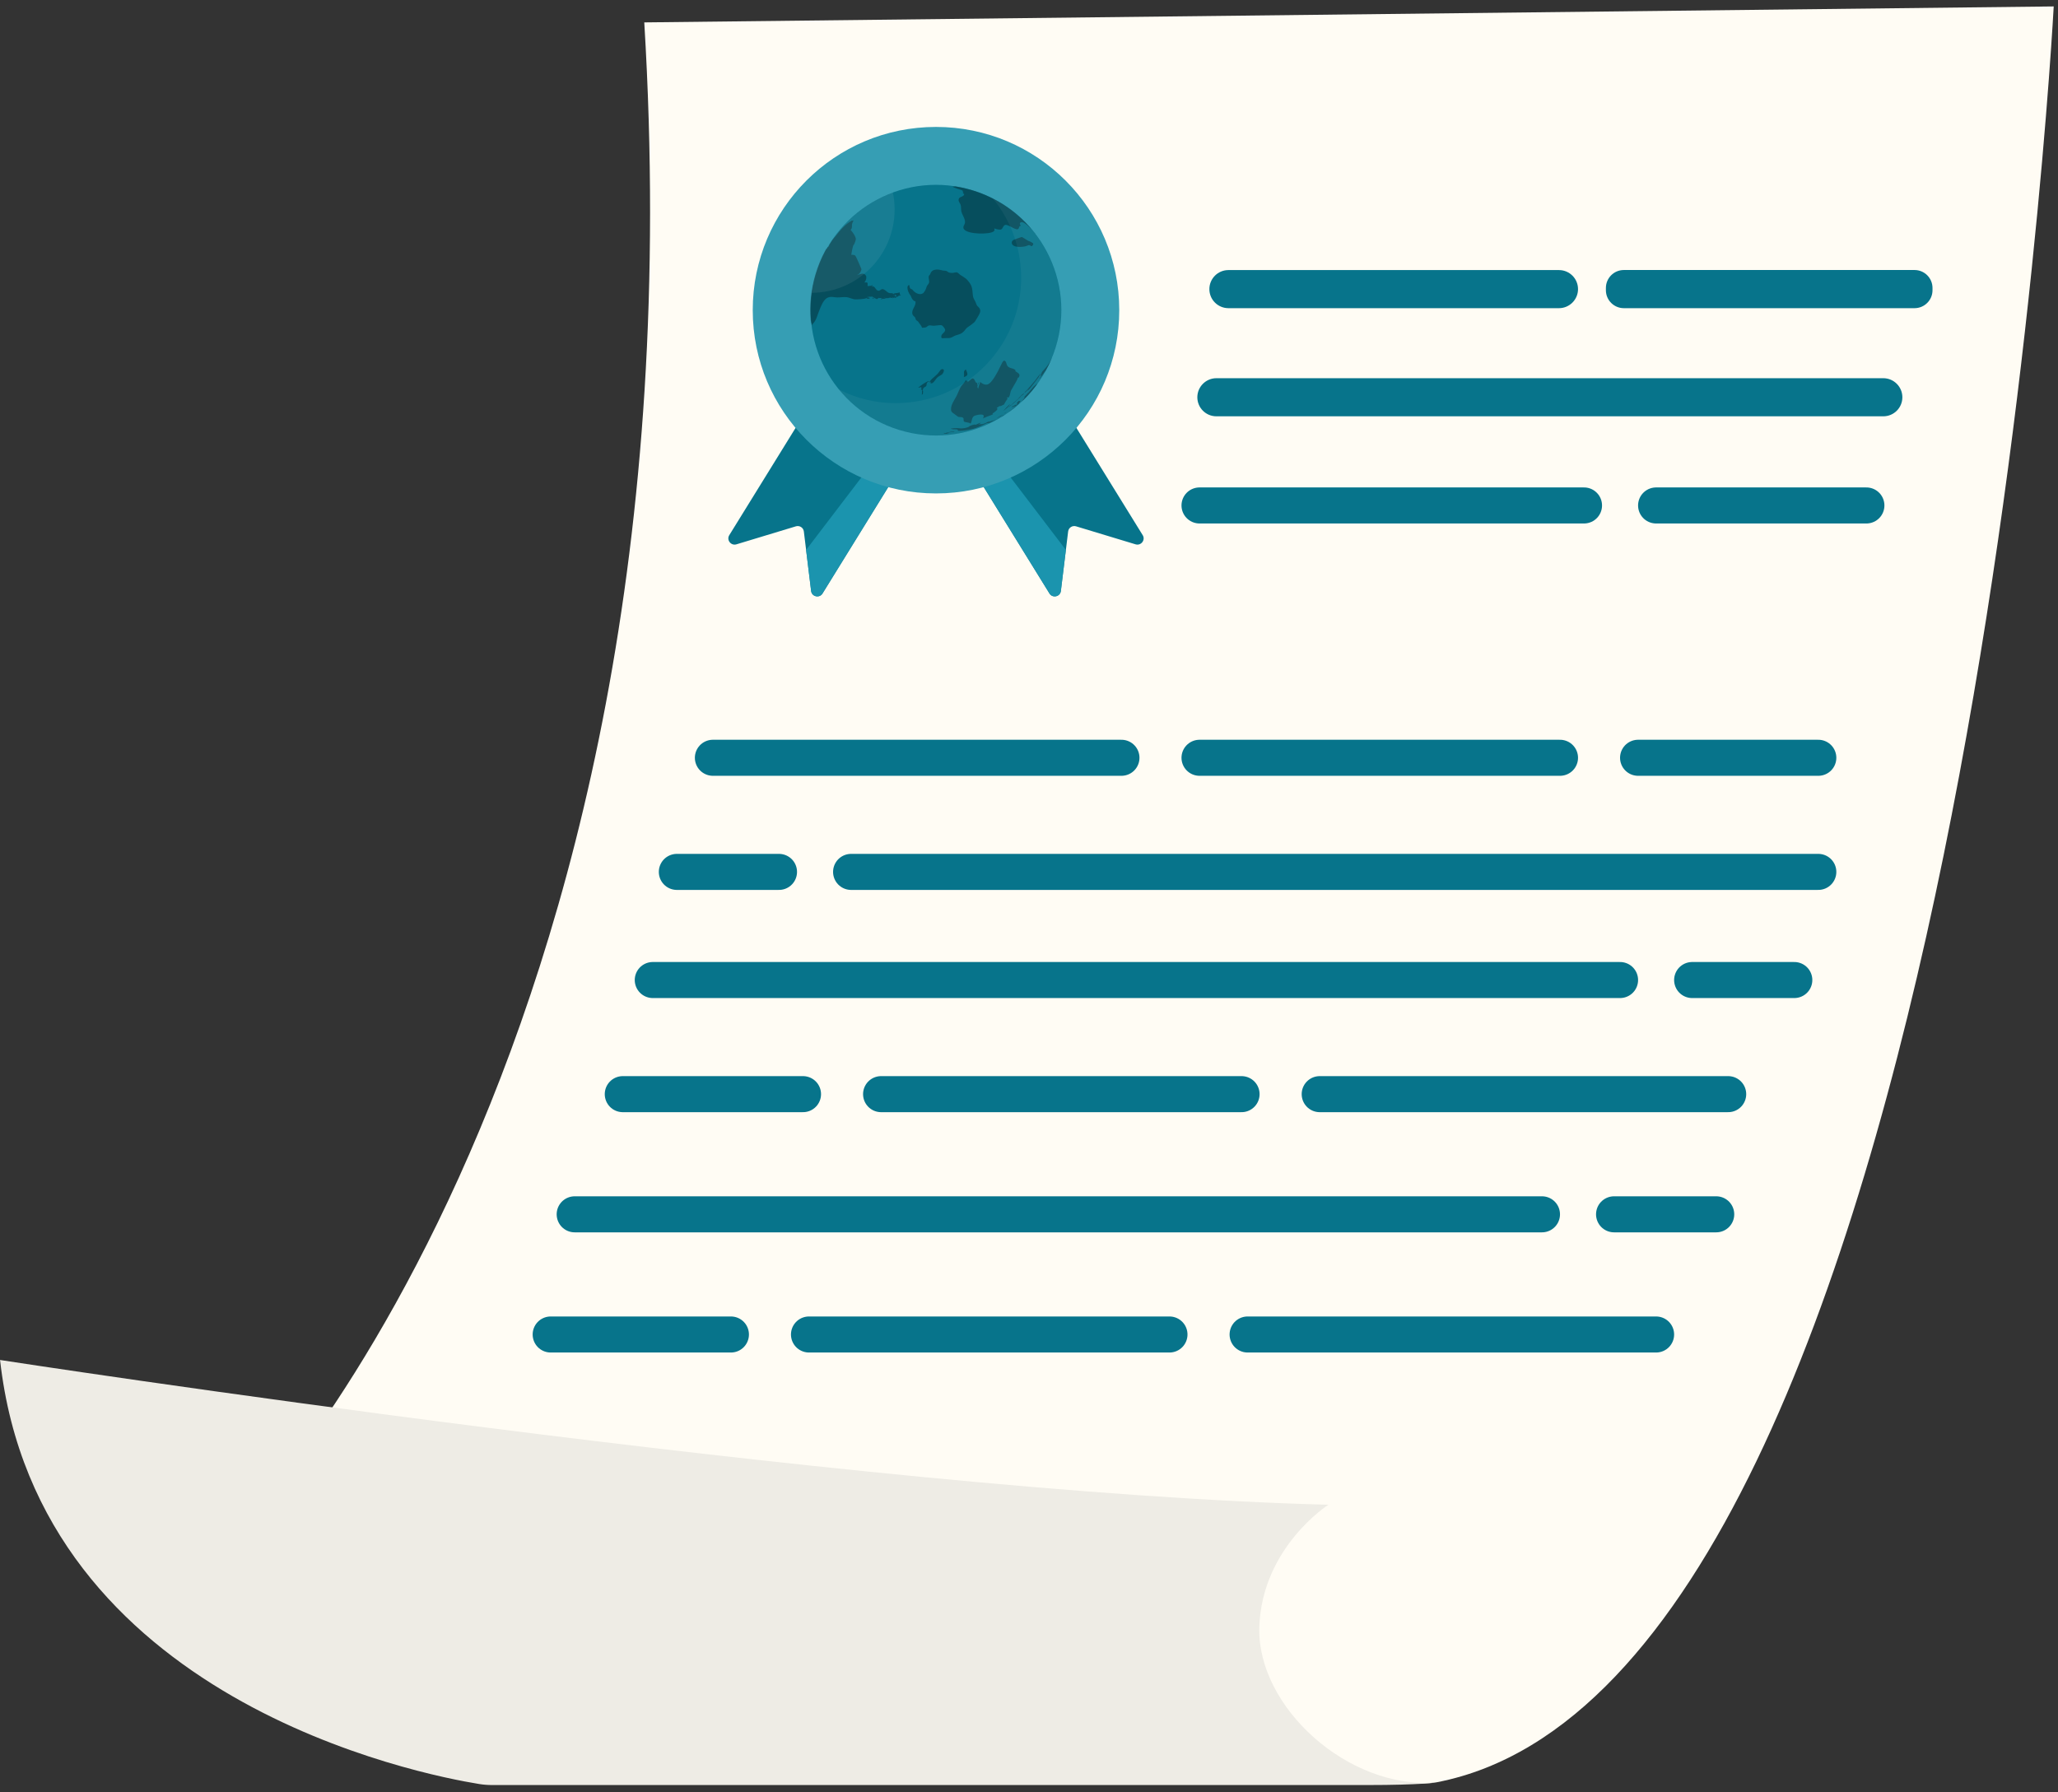 <?xml version="1.0" encoding="UTF-8"?>
<svg xmlns="http://www.w3.org/2000/svg" width="240" height="209" viewBox="0 0 240 209" fill="none">
  <rect x="0" y="0" width="240" height="209" fill="#333333" stroke="none"/>
  <g clip-path="url(#clip0_2551_18100)">
    <path d="M26.334 179.987C26.334 179.987 82.566 125.3 75.134 2.612L239.5 0.75C239.5 0.75 229.201 195.826 167.616 207.844C166.693 208.024 164.576 208.024 164.216 208.024L143.925 203.37L26.341 179.979L26.334 179.987Z" fill="#FFFCF4"></path>
    <path d="M0 158.607C0 158.607 100.387 174.101 154.915 175.49C154.915 175.49 147.168 180.444 146.86 189.745C146.553 199.038 157.242 208.797 167.616 207.874C167.616 207.874 165.755 208.181 159.404 208.181H57.433C56.916 208.181 56.39 208.144 55.88 208.061C49.221 206.988 4.451 198.318 0.008 158.615L0 158.607Z" fill="#EEECE5"></path>
    <path d="M143.257 35.941H181.804C183.027 35.941 184.026 34.943 184.026 33.719C184.026 32.488 183.027 31.497 181.804 31.497H143.257C142.026 31.497 141.035 32.496 141.035 33.719C141.035 34.95 142.033 35.941 143.257 35.941Z" fill="#07748B"></path>
    <path d="M97.646 42.029L85.05 62.41C84.697 62.973 85.238 63.671 85.876 63.484L92.819 61.382C93.247 61.254 93.69 61.539 93.743 61.982L94.591 68.926C94.674 69.602 95.567 69.797 95.92 69.219L108.786 48.395L97.646 42.029Z" fill="#07748B"></path>
    <path d="M94.005 64.144L94.591 68.918C94.673 69.594 95.567 69.789 95.919 69.211L108.786 48.388L106.857 47.284L94.005 64.137V64.144Z" fill="#1E99B3" fill-opacity="0.87"></path>
    <path d="M120.662 42.029L133.258 62.41C133.611 62.973 133.07 63.671 132.432 63.484L125.488 61.382C125.061 61.254 124.618 61.539 124.565 61.982L123.717 68.926C123.634 69.602 122.741 69.797 122.388 69.219L109.522 48.395L120.662 42.029Z" fill="#07748B"></path>
    <path d="M124.302 64.144L123.717 68.918C123.634 69.594 122.741 69.789 122.388 69.211L109.522 48.388L111.451 47.284L124.302 64.137V64.144Z" fill="#1E99B3" fill-opacity="0.87"></path>
    <path d="M109.154 57.546C120.957 57.546 130.526 47.977 130.526 36.174C130.526 24.371 120.957 14.803 109.154 14.803C97.351 14.803 87.783 24.371 87.783 36.174C87.783 47.977 97.351 57.546 109.154 57.546Z" fill="#369EB4"></path>
    <path d="M113.47 22.212C121.18 24.591 125.503 32.773 123.116 40.49C120.737 48.2 112.554 52.523 104.838 50.136C97.121 47.749 92.804 39.567 95.192 31.858C97.571 24.148 105.761 19.825 113.47 22.212Z" fill="#07748B"></path>
    <path opacity="0.5" d="M108.396 44.536C108.561 44.274 108.741 44.124 109.071 43.846C109.342 43.621 109.387 43.553 109.522 43.365C109.574 43.29 109.664 43.163 109.717 43.118C109.777 43.065 109.89 43.043 109.957 43.058C110.145 43.103 110.092 43.365 109.92 43.591C109.905 43.606 109.89 43.628 109.875 43.643C109.724 43.778 109.529 43.846 109.372 43.973C109.109 44.176 109.004 44.529 108.704 44.694C108.583 44.717 108.568 44.717 108.493 44.664C108.523 44.611 108.553 44.559 108.583 44.499C108.508 44.536 108.433 44.589 108.358 44.619C108.373 44.596 108.396 44.559 108.411 44.536H108.396ZM107.645 45.565C107.645 45.565 107.593 45.61 107.563 45.587C107.653 45.497 107.608 45.355 107.69 45.257C107.773 45.16 107.893 45.13 107.983 45.054C108.033 45.014 108.063 44.912 108.073 44.747C108.08 44.559 108.276 44.559 108.358 44.446C108.133 44.394 107.135 45.13 107.105 45.197C107.105 45.197 107.105 45.205 107.105 45.212C107.225 45.25 107.337 45.077 107.45 45.197C107.475 45.222 107.457 45.33 107.397 45.52C107.472 45.465 107.515 45.427 107.525 45.407C107.535 45.763 107.522 45.968 107.487 46.023C107.487 46.023 107.532 46.008 107.555 46.008C107.69 45.888 107.615 45.722 107.645 45.572V45.565ZM112.389 43.981L112.382 43.988C112.457 43.958 112.532 43.936 112.607 43.898C112.66 43.876 112.81 43.793 112.817 43.636C112.817 43.425 112.69 43.26 112.63 43.08C112.63 43.08 112.419 43.253 112.419 43.358C112.442 43.703 112.419 43.936 112.389 43.981ZM110.865 47.862C110.865 47.862 110.865 47.877 110.865 47.892C110.865 47.892 110.865 47.877 110.865 47.862ZM113.936 44.619V44.627C113.936 44.627 113.936 44.627 113.936 44.619ZM120.797 27.339C120.797 27.339 120.767 27.301 120.752 27.279C120.767 27.301 120.782 27.324 120.797 27.339ZM120.744 27.279C118.913 24.892 116.33 23.045 113.223 22.137C112.615 21.964 112.014 21.829 111.406 21.731C111.368 21.731 111.316 21.731 111.278 21.731C111.323 21.754 111.383 21.769 111.428 21.776C111.323 21.769 111.188 21.746 111.083 21.769C111.233 21.889 112.074 22.159 112.344 22.234C112.292 22.234 112.224 22.234 112.179 22.234C112.179 22.234 112.239 22.287 112.359 22.392C112.359 22.392 112.299 22.452 112.269 22.474C112.294 22.504 112.342 22.554 112.412 22.625C112.412 22.625 112.442 22.632 112.442 22.669C112.352 23.015 111.789 22.887 111.789 23.323C111.789 23.548 111.969 23.698 112.029 23.901C112.097 24.133 112.059 24.373 112.104 24.614C112.194 25.072 112.547 25.439 112.539 25.927C112.539 26.205 112.187 26.445 112.434 26.753C112.907 27.346 115.392 27.354 115.872 26.993C115.917 26.963 115.955 26.896 115.985 26.851C115.977 26.791 115.962 26.708 115.955 26.641C116.18 26.716 116.36 26.776 116.616 26.783C117.006 26.798 116.923 26.183 117.344 26.228C117.509 26.25 117.817 26.408 117.929 26.468C118.222 26.625 118.522 26.783 118.687 26.731C118.875 26.671 118.8 26.4 118.988 26.34C119.003 26.34 119.025 26.34 119.048 26.34C118.717 25.882 119.22 25.905 119.22 25.912C119.521 25.965 120.144 26.513 120.707 27.211C120.722 27.226 120.737 27.249 120.752 27.264L120.744 27.279ZM121.367 43.523C121.367 43.523 121.352 43.538 121.345 43.553C121.36 43.538 121.367 43.531 121.367 43.523ZM119.408 45.888C119.408 45.888 119.386 45.888 119.228 45.993C119.07 46.135 118.935 46.293 118.785 46.436C118.785 46.436 118.792 46.436 118.8 46.436C118.785 46.481 118.267 46.923 118.229 46.946C118.229 46.946 118.237 46.939 118.245 46.931C118.049 47.126 117.914 47.251 117.839 47.306C117.839 47.306 117.907 47.239 117.937 47.216C117.937 47.216 117.899 47.239 117.824 47.284C117.764 47.344 117.712 47.397 117.659 47.441C117.614 47.477 117.581 47.512 117.561 47.547C117.561 47.547 117.554 47.554 117.546 47.562C117.546 47.562 117.561 47.554 117.561 47.547C117.591 47.524 117.621 47.494 117.651 47.479C117.862 47.314 117.969 47.229 117.974 47.224C118.074 47.154 118.427 46.836 119.033 46.27C119.033 46.27 118.988 46.3 118.958 46.323C119.078 46.158 119.273 46.075 119.408 45.925C119.408 45.925 119.413 45.913 119.423 45.888H119.408ZM118.027 47.704C118.027 47.704 118.034 47.704 118.042 47.697C118.042 47.697 118.034 47.704 118.027 47.712V47.704ZM121.36 43.508C121.285 43.658 121.225 43.816 121.142 43.966C121.075 44.078 120.136 45.272 120.129 45.287C120.001 45.445 119.896 45.542 119.821 45.58C119.881 45.49 119.941 45.4 120.061 45.28C119.851 45.437 119.708 45.677 119.476 45.813C119.476 45.813 119.468 45.813 119.461 45.813C119.461 45.782 119.618 45.595 119.678 45.572C119.716 45.557 120.602 44.506 120.692 44.401C120.969 44.041 121.127 43.831 121.367 43.501L121.36 43.508ZM120.684 44.409C120.684 44.409 120.677 44.424 120.669 44.424C120.662 44.439 120.647 44.446 120.639 44.461C120.639 44.461 120.684 44.409 120.684 44.401V44.409ZM121.472 43.448C121.472 43.448 121.495 43.433 121.502 43.425C121.382 43.691 121.327 43.833 121.337 43.853C121.382 43.853 121.405 43.853 121.525 43.733C121.355 43.933 121.242 44.084 121.187 44.184C121.187 44.184 121.21 44.161 121.217 44.154C121.217 44.154 121.217 44.161 121.225 44.161C121.21 44.184 121.195 44.199 121.187 44.221L121.217 44.184C121.217 44.184 121.217 44.184 121.225 44.184C121.51 43.831 121.908 43.298 122.185 42.78C122.17 42.802 122.163 42.825 122.148 42.847C122.193 42.78 122.351 42.472 122.486 42.172C122.553 42.029 122.613 41.879 122.673 41.729C122.396 42.367 122.11 42.712 121.735 43.125C121.577 43.298 121.51 43.373 121.472 43.456V43.448ZM113.087 49.506C113.41 49.251 113.238 48.725 113.62 48.5C113.718 48.44 114.784 48.155 114.716 48.553C114.701 48.643 114.664 48.733 114.641 48.823C114.686 48.785 114.731 48.748 114.776 48.703C114.784 48.71 114.799 48.725 114.814 48.733C114.957 48.65 114.979 48.635 115.377 48.492C115.647 48.397 115.792 48.332 115.812 48.297C115.812 48.297 115.775 48.282 115.76 48.275C115.76 48.26 115.752 48.245 115.745 48.23C116.15 47.944 116.473 47.719 116.225 47.562C116.383 47.486 116.413 47.471 116.548 47.359C116.758 47.404 116.893 47.224 117.073 47.186C117.073 47.186 117.351 46.668 117.516 46.488C117.516 46.488 117.449 46.466 117.426 46.443C117.441 46.421 117.456 46.391 117.464 46.368C117.464 46.353 117.449 46.338 117.441 46.331C117.494 46.331 117.524 46.331 117.614 46.376C117.644 46.331 117.689 46.27 117.712 46.218C117.824 45.985 117.802 45.722 117.929 45.497C118.38 44.727 118.61 44.321 118.62 44.281C118.695 44.026 118.747 44.011 118.785 44.004C118.792 44.011 118.807 44.026 118.815 44.041C118.973 43.643 118.913 43.606 118.372 43.268C118.395 43.253 118.432 43.23 118.462 43.223C118.222 42.892 117.742 43.013 117.494 42.69C117.359 42.517 117.389 42.262 117.216 42.104C117.201 42.097 117.194 42.082 117.179 42.074C117.134 42.052 117.006 41.992 116.803 42.435C116.248 43.626 115.78 44.381 115.399 44.702C115.099 44.957 114.736 44.904 114.311 44.544C114.258 44.807 114.108 45.039 114.086 45.31C113.808 45.092 114.168 44.814 114.168 44.566C114.098 44.617 114.041 44.749 113.996 44.964C113.928 44.859 113.981 44.739 113.966 44.634C113.951 44.642 113.936 44.657 113.921 44.664C113.65 44.589 113.733 44.169 113.418 44.131C113.368 44.131 113.18 44.274 112.855 44.559C112.825 44.476 112.84 44.469 112.892 44.424C112.877 44.424 112.862 44.409 112.855 44.401C112.832 44.416 112.81 44.446 112.795 44.476C112.755 44.456 112.702 44.401 112.637 44.311C112.487 44.672 112.149 44.897 111.976 45.242C111.789 45.61 111.661 46.008 111.451 46.361C111.428 46.391 111.406 46.436 111.383 46.473C110.941 47.231 110.918 47.389 110.903 47.779C110.903 47.764 110.903 47.749 110.91 47.734C110.91 47.749 110.903 47.779 110.91 47.794V47.809V47.817C110.91 47.824 110.91 47.839 110.91 47.854C110.91 47.884 110.948 48.027 111.091 48.132L111.691 48.575C111.879 48.703 112.142 48.56 112.322 48.74C112.374 48.793 112.382 48.86 112.374 48.965C112.374 49.191 112.412 49.198 112.765 49.258C113.065 49.311 113.087 49.326 113.162 49.378C113.162 49.393 113.162 49.416 113.162 49.431C113.14 49.453 113.117 49.483 113.102 49.506H113.11C113.11 49.506 113.117 49.506 113.125 49.506H113.087ZM119.123 27.646C119.175 27.646 119.235 27.669 119.28 27.699C119.483 27.804 119.663 27.947 119.858 28.059C119.949 28.112 120.054 28.134 120.151 28.179C120.316 28.265 120.416 28.322 120.451 28.352C120.451 28.352 120.519 28.435 120.489 28.517C120.459 28.607 120.361 28.645 120.331 28.735V28.72C120.321 28.685 120.261 28.675 120.151 28.69C120.151 28.69 120.159 28.645 120.181 28.63C120.024 28.57 119.979 28.57 119.723 28.682C119.483 28.788 118.087 28.983 117.989 28.352C117.959 28.164 118.094 28.044 118.177 27.992C118.282 27.932 119.1 27.646 119.123 27.646ZM120.354 28.682C120.354 28.682 120.354 28.682 120.354 28.69C120.354 28.69 120.354 28.682 120.354 28.675V28.682ZM99.395 25.74L99.538 25.71C99.538 25.71 99.538 25.71 99.538 25.732C99.538 25.747 99.313 26.047 99.358 26.355C99.335 26.633 99.335 26.641 99.178 26.836H99.223C99.223 26.836 99.801 27.496 99.808 27.894C99.808 27.894 99.695 28.465 99.508 28.615C99.508 28.615 99.388 28.953 99.275 29.711C99.598 29.711 99.68 29.771 99.733 29.808C99.838 29.891 100.461 31.377 100.461 31.392C100.461 31.467 100.341 31.955 99.928 32.083C100.108 32.053 100.274 31.97 100.446 31.933C100.927 31.828 101.279 32.278 100.814 32.946C101.204 32.901 101.204 32.946 101.174 33.367C101.174 33.367 101.314 33.354 101.595 33.329C101.685 33.246 101.722 33.261 101.775 33.284C101.695 33.364 101.652 33.407 101.647 33.412C101.647 33.412 101.67 33.442 101.685 33.457C101.715 33.434 101.737 33.397 101.752 33.367C101.79 33.389 101.842 33.412 101.88 33.427C102.098 33.532 102.143 33.824 102.39 33.9C102.586 33.959 102.683 33.772 102.833 33.727C102.878 33.712 102.946 33.719 102.991 33.727C103.021 33.734 103.051 33.749 103.081 33.764C103.291 33.855 103.426 34.065 103.644 34.155C103.809 34.222 103.997 34.155 104.155 34.237C104.155 34.252 104.155 34.282 104.155 34.297C104.372 34.117 104.68 34.237 104.905 34.087C104.935 34.177 104.935 34.275 104.95 34.365C104.988 34.365 105.048 34.365 105.085 34.365C105.055 34.38 105.01 34.402 104.98 34.417C104.98 34.432 104.98 34.455 104.98 34.477C104.935 34.477 104.875 34.47 104.823 34.477C104.8 34.508 104.763 34.545 104.725 34.553C104.725 34.568 104.718 34.598 104.71 34.613C104.695 34.613 104.665 34.613 104.65 34.613C104.65 34.598 104.635 34.568 104.627 34.553C104.597 34.628 104.507 34.658 104.47 34.725C104.425 34.725 104.372 34.725 104.327 34.725C104.32 34.71 104.305 34.695 104.29 34.68C104.215 34.718 104.147 34.785 104.064 34.8C104.102 34.748 104.17 34.703 104.147 34.71C104.124 34.71 104.094 34.695 104.064 34.688C104.064 34.703 104.049 34.725 104.042 34.74C103.892 34.75 103.814 34.755 103.809 34.755C103.809 34.755 103.899 34.703 103.937 34.673C103.762 34.723 103.654 34.75 103.614 34.755C103.614 34.755 103.614 34.763 103.614 34.77C103.419 34.793 103.239 34.733 103.044 34.725C103.059 34.733 103.081 34.74 103.096 34.748C103.254 34.8 103.314 34.808 103.389 34.808C103.299 34.838 103.284 34.838 103.051 34.853L102.983 34.838C102.983 34.838 102.916 34.86 102.886 34.868C102.856 34.868 102.798 34.878 102.713 34.898C102.751 34.8 102.773 34.793 102.923 34.763C102.796 34.77 102.668 34.733 102.541 34.763C102.526 34.755 102.503 34.74 102.488 34.733C102.428 34.793 102.338 34.815 102.278 34.883C102.163 34.863 102.085 34.843 102.045 34.823C102.045 34.823 102.083 34.808 102.105 34.8C102.09 34.785 102.075 34.77 102.06 34.755C101.92 34.765 101.83 34.793 101.79 34.838C101.79 34.838 101.775 34.8 101.775 34.785C101.737 34.77 101.685 34.755 101.647 34.755C101.752 34.718 101.872 34.755 101.97 34.673C101.97 34.673 101.898 34.663 101.752 34.643C101.752 34.643 101.782 34.613 101.79 34.598C101.662 34.598 101.332 34.598 101.077 34.658C101.182 34.673 101.279 34.71 101.385 34.71C101.407 34.74 101.422 34.785 101.43 34.823C101.137 34.868 101.099 34.823 101.039 34.755C100.874 34.905 99.786 34.92 99.778 34.913C99.41 34.913 99.088 34.695 98.72 34.658C98.352 34.62 97.992 34.695 97.624 34.688C97.519 34.688 97.383 34.673 97.286 34.658C96.205 34.47 95.92 35.123 95.237 37.045C95.126 37.34 94.964 37.595 94.749 37.81C94.756 37.855 94.764 37.916 94.756 37.961C94.621 37.765 94.584 37.57 94.538 37.322V37.24C94.403 35.551 94.576 33.809 95.071 32.083C95.364 31.084 95.747 30.139 96.22 29.26C96.333 29.058 96.355 29.02 96.415 28.953C96.408 28.975 96.393 28.998 96.385 29.02C96.393 29.005 96.408 28.983 96.423 28.96C96.408 28.998 96.385 29.05 96.37 29.088C96.505 28.832 96.513 28.825 96.603 28.75C96.603 28.78 96.603 28.817 96.603 28.848C96.76 28.33 97.293 27.714 97.301 27.706C97.471 27.516 97.599 27.361 97.684 27.241C97.819 27.068 98.517 26.16 99.358 25.717L99.395 25.74ZM104.372 34.485C104.372 34.485 104.402 34.508 104.395 34.628C104.455 34.545 104.522 34.515 104.627 34.53C104.59 34.508 104.56 34.5 104.492 34.508C104.477 34.477 104.485 34.462 104.515 34.447C104.515 34.447 104.477 34.42 104.402 34.365C104.387 34.365 104.38 34.38 104.372 34.41C104.342 34.492 104.245 34.447 104.192 34.41C104.2 34.432 104.207 34.447 104.207 34.462C104.245 34.462 104.327 34.455 104.372 34.492V34.485ZM116.826 48.53C116.871 48.508 116.893 48.5 116.908 48.5C116.893 48.523 116.781 48.597 116.736 48.62C116.788 48.597 116.796 48.59 116.811 48.59C116.811 48.59 116.811 48.597 116.781 48.62C116.841 48.583 116.908 48.538 116.923 48.523C116.938 48.515 116.953 48.5 116.968 48.492C116.983 48.492 116.998 48.492 117.006 48.485C117.006 48.485 116.983 48.5 116.976 48.508C116.976 48.508 116.991 48.5 116.998 48.492C117.081 48.44 117.126 48.402 117.111 48.402C117.111 48.402 117.126 48.402 117.126 48.395C117.126 48.395 116.961 48.447 116.841 48.523L116.826 48.53ZM119.003 46.751C118.935 46.743 118.875 46.781 118.808 46.751C118.732 46.834 118.665 46.894 118.575 46.961C118.687 47.059 118.582 47.201 118.485 47.216C118.455 47.216 118.417 47.201 118.387 47.216C118.29 47.269 118.169 47.374 118.169 47.374C118.184 47.321 118.124 47.344 118.124 47.344C118.117 47.344 118.102 47.359 118.094 47.366C117.989 47.464 118.012 47.517 118.019 47.524C118.034 47.524 118.049 47.524 118.124 47.434C118.147 47.449 118.184 47.449 118.41 47.336C118.425 47.336 118.447 47.321 118.462 47.314C118.305 47.426 118.184 47.584 118.034 47.704C118.305 47.502 118.53 47.254 118.815 47.066C118.785 47.111 118.612 47.276 118.44 47.419C118.214 47.607 117.982 47.772 117.757 47.952C117.764 47.952 117.779 47.937 117.787 47.929C117.727 47.974 117.666 48.02 117.614 48.072C117.659 48.05 117.712 48.012 117.749 47.982C118.44 47.471 118.74 47.179 118.74 47.179C118.777 47.141 118.792 47.126 118.792 47.119L119.003 46.773C119.003 46.773 119.003 46.766 118.995 46.758L119.003 46.751ZM122.688 41.691V41.676C122.688 41.676 122.681 41.714 122.673 41.729C122.673 41.714 122.681 41.706 122.688 41.691ZM120.534 45.084C120.609 45.009 121.007 44.702 121.007 44.702C121.007 44.702 120.819 45.002 120.384 45.535L120.316 45.617C120.031 45.955 119.738 46.27 119.423 46.578C119.401 46.601 119.378 46.616 119.363 46.638C119.386 46.616 119.408 46.601 119.423 46.578C119.175 46.811 119.108 46.864 119.078 46.879C119.078 46.879 119.1 46.849 119.258 46.713C119.25 46.713 119.235 46.713 119.228 46.713C119.303 46.593 119.416 46.511 119.476 46.383C119.483 46.361 119.491 46.353 119.476 46.323C119.453 46.293 119.476 46.255 119.536 46.173C119.528 46.188 119.521 46.203 119.521 46.218C119.536 46.203 119.566 46.18 119.603 46.135C119.881 45.805 119.903 45.805 119.926 45.805C119.971 45.737 120.534 45.084 120.542 45.077L120.534 45.084ZM120.827 44.852C120.827 44.852 120.827 44.852 120.827 44.844V44.852ZM122.246 42.667C122.246 42.667 122.208 42.727 122.193 42.765C122.208 42.735 122.223 42.705 122.246 42.667ZM110.317 50.519C110.227 50.504 110.182 50.504 110.137 50.504C110.062 50.519 110.055 50.519 110.047 50.527H110.04V50.534H110.055C110.062 50.587 110.355 50.609 110.603 50.579C110.655 50.579 110.685 50.572 110.723 50.557C110.7 50.557 110.685 50.557 110.648 50.557C110.693 50.557 110.708 50.557 110.715 50.549C110.715 50.549 110.693 50.552 110.648 50.557C110.648 50.557 110.438 50.534 110.363 50.519C110.52 50.489 110.67 50.422 110.835 50.414C111.001 50.399 111.016 50.399 111.136 50.377C111.151 50.377 111.173 50.377 111.188 50.369C111.316 50.347 111.316 50.339 111.323 50.332C111.256 50.309 111.218 50.294 110.715 50.384C110.393 50.444 110.332 50.482 110.31 50.512L110.317 50.519ZM117.764 47.126C117.764 47.126 117.734 47.156 117.494 47.397C117.494 47.397 117.028 47.877 117.021 47.907C117.036 47.907 117.051 47.892 117.103 47.854C117.636 47.456 117.764 47.186 117.764 47.126ZM115.88 48.995C115.745 49.063 115.587 49.055 115.475 49.168C115.219 49.123 115.039 49.318 114.821 49.386C114.544 49.483 114.476 49.483 114.071 49.483C114.258 49.446 114.349 49.356 114.394 49.288C114.281 49.318 113.958 49.453 113.778 49.536C113.665 49.446 113.125 49.641 112.967 49.754C112.99 49.754 113.02 49.754 113.042 49.754C112.897 49.809 112.817 49.839 112.802 49.844C112.802 49.844 112.817 49.844 112.825 49.844H112.795C112.652 49.926 112.089 49.979 111.969 49.956C111.481 49.866 110.895 49.986 110.888 49.986C110.888 49.994 110.888 50.001 110.888 50.009C111.158 50.106 111.451 50.031 111.729 50.114C111.729 50.114 111.704 50.144 111.654 50.204C111.841 50.332 113.035 50.129 113.508 50.009C113.848 49.919 114.344 49.714 114.994 49.393C115.129 49.326 115.294 49.348 115.437 49.296C115.557 49.251 115.685 49.183 115.767 49.145C115.94 49.055 116.308 48.845 116.308 48.845C116.218 48.883 115.767 49.078 115.43 49.251C115.572 49.153 115.737 49.086 115.88 48.995ZM115.887 48.988C115.887 48.988 115.887 48.988 115.88 48.988C115.88 48.988 115.88 48.988 115.887 48.988ZM116.736 48.492C116.841 48.425 116.923 48.372 116.931 48.357C116.916 48.357 116.908 48.357 116.766 48.44C116.766 48.44 116.766 48.44 116.773 48.44C116.773 48.44 116.248 48.733 116.203 48.778C116.218 48.778 116.285 48.748 116.293 48.748C116.27 48.755 116.24 48.77 116.225 48.778C116.368 48.718 116.563 48.612 116.751 48.5L116.736 48.492ZM117.066 48.252C117.103 48.245 117.224 48.17 117.314 48.11C117.359 48.08 117.366 48.065 117.374 48.057C117.321 48.057 117.058 48.245 117.058 48.26L117.066 48.252ZM121.765 43.523C121.825 43.418 121.9 43.313 121.96 43.208C122.043 43.065 122.118 42.915 122.193 42.765C122.14 42.862 122.065 42.99 121.773 43.508C121.773 43.508 121.773 43.523 121.765 43.523ZM106.009 33.231C105.633 33.382 105.926 34.057 106.054 34.282C106.091 34.35 106.159 34.402 106.196 34.477C106.249 34.583 106.286 34.718 106.354 34.823C106.429 34.943 106.602 35.168 106.752 35.131C106.849 35.551 106.504 35.889 106.406 36.272C106.354 36.497 106.376 36.692 106.542 36.857C106.602 36.917 106.669 36.94 106.714 37.015C106.774 37.105 106.759 37.233 106.834 37.322C106.909 37.42 107.037 37.428 107.112 37.563C107.225 37.758 107.472 37.991 107.525 38.223C107.66 38.223 107.81 38.208 107.938 38.186C108.103 38.156 108.148 38.013 108.298 37.968C108.471 37.908 108.734 38.006 108.921 37.991C109.139 37.976 109.364 37.946 109.582 37.923C109.837 37.893 109.89 37.961 110.047 38.148C110.272 38.411 110.28 38.569 110.047 38.801C109.92 38.937 109.777 39.026 109.769 39.237C109.754 39.477 109.897 39.462 110.085 39.439C110.28 39.417 110.475 39.439 110.64 39.432C110.82 39.432 111.046 39.334 111.196 39.237C111.511 39.042 111.879 39.049 112.194 38.824C112.389 38.681 112.502 38.539 112.652 38.343C112.81 38.148 113.042 38.051 113.238 37.893C113.395 37.758 113.605 37.638 113.718 37.465C113.853 37.248 114.003 37.015 114.131 36.782C114.251 36.549 114.364 36.369 114.296 36.106C114.236 35.896 114.116 35.836 113.981 35.686C113.861 35.551 113.831 35.341 113.748 35.183C113.613 34.935 113.485 34.748 113.455 34.47C113.41 34.117 113.418 33.742 113.298 33.404C113.2 33.119 112.99 32.864 112.795 32.638C112.682 32.511 112.615 32.473 112.472 32.376C112.307 32.263 112.172 32.166 111.999 32.068C111.871 31.993 111.751 31.805 111.601 31.768C111.436 31.73 111.211 31.835 111.038 31.828C110.873 31.828 110.738 31.82 110.588 31.745C110.52 31.715 110.475 31.64 110.393 31.61C110.257 31.557 110.107 31.58 109.957 31.55C109.732 31.505 109.552 31.437 109.327 31.437C108.981 31.437 108.719 31.497 108.546 31.805C108.508 31.865 108.508 31.933 108.471 31.993C108.426 32.068 108.336 32.12 108.313 32.211C108.253 32.436 108.403 32.743 108.343 32.969C108.306 33.111 108.133 33.261 108.08 33.389C108.02 33.524 107.998 33.689 107.915 33.824C107.855 33.929 107.75 34.117 107.66 34.185C107.315 34.447 106.827 34.215 106.564 33.967C106.504 33.907 106.444 33.809 106.376 33.757C106.316 33.712 106.234 33.712 106.189 33.674C106.054 33.562 106.091 33.382 106.031 33.246L106.009 33.231Z" fill="#062831"></path>
    <path opacity="0.05" d="M115.797 23.157C117.531 25.282 118.695 27.917 119.002 30.852C119.858 38.876 114.04 46.083 106.016 46.931C103.081 47.246 100.266 46.668 97.819 45.415C100.836 49.108 105.596 51.255 110.693 50.707C118.717 49.851 124.535 42.652 123.679 34.628C123.139 29.531 120.038 25.327 115.79 23.157H115.797Z" fill="white"></path>
    <path opacity="0.07" d="M94.674 34.147C94.996 34.147 95.311 34.125 95.642 34.095C100.979 33.524 104.845 28.742 104.274 23.398C104.237 23.075 104.192 22.752 104.124 22.444C99.065 24.291 95.417 28.817 94.674 34.147Z" fill="#FFFCF4"></path>
    <path d="M141.853 48.552H219.629C220.861 48.552 221.851 47.554 221.851 46.33C221.851 45.107 220.853 44.108 219.629 44.108H141.853C140.629 44.108 139.631 45.107 139.631 46.33C139.631 47.562 140.629 48.552 141.853 48.552Z" fill="#07748B"></path>
    <path d="M223.27 35.941L189.37 35.941C188.214 35.941 187.276 35.003 187.276 33.847V33.584C187.276 32.428 188.214 31.49 189.37 31.49L223.27 31.49C224.426 31.49 225.365 32.428 225.365 33.584V33.847C225.365 35.003 224.426 35.941 223.27 35.941Z" fill="#07748B"></path>
    <path d="M139.886 58.949H184.724" stroke="#07748B" stroke-width="4.204" stroke-miterlimit="10" stroke-linecap="round"></path>
    <path d="M193.131 58.949H217.655" stroke="#07748B" stroke-width="4.204" stroke-miterlimit="10" stroke-linecap="round"></path>
    <path d="M83.136 88.376H130.781" stroke="#07748B" stroke-width="4.204" stroke-miterlimit="10" stroke-linecap="round"></path>
    <path d="M139.886 88.376H181.924" stroke="#07748B" stroke-width="4.204" stroke-miterlimit="10" stroke-linecap="round"></path>
    <path d="M191.029 88.376H212.048" stroke="#07748B" stroke-width="4.204" stroke-miterlimit="10" stroke-linecap="round"></path>
    <path d="M99.253 101.685H212.048" stroke="#07748B" stroke-width="4.204" stroke-miterlimit="10" stroke-linecap="round"></path>
    <path d="M78.932 101.685H90.845" stroke="#07748B" stroke-width="4.204" stroke-miterlimit="10" stroke-linecap="round"></path>
    <path d="M188.928 114.296H76.125" stroke="#07748B" stroke-width="4.204" stroke-miterlimit="10" stroke-linecap="round"></path>
    <path d="M209.248 114.296H197.335" stroke="#07748B" stroke-width="4.204" stroke-miterlimit="10" stroke-linecap="round"></path>
    <path d="M201.538 127.605H153.901" stroke="#07748B" stroke-width="4.204" stroke-miterlimit="10" stroke-linecap="round"></path>
    <path d="M144.788 127.605H102.751" stroke="#07748B" stroke-width="4.204" stroke-miterlimit="10" stroke-linecap="round"></path>
    <path d="M93.645 127.605H72.627" stroke="#07748B" stroke-width="4.204" stroke-miterlimit="10" stroke-linecap="round"></path>
    <path d="M179.822 141.62H67.019" stroke="#07748B" stroke-width="4.204" stroke-miterlimit="10" stroke-linecap="round"></path>
    <path d="M200.142 141.62H188.229" stroke="#07748B" stroke-width="4.204" stroke-miterlimit="10" stroke-linecap="round"></path>
    <path d="M193.131 155.635H145.494" stroke="#07748B" stroke-width="4.204" stroke-miterlimit="10" stroke-linecap="round"></path>
    <path d="M136.381 155.635H94.343" stroke="#07748B" stroke-width="4.204" stroke-miterlimit="10" stroke-linecap="round"></path>
    <path d="M85.238 155.635H64.219" stroke="#07748B" stroke-width="4.204" stroke-miterlimit="10" stroke-linecap="round"></path>
  </g>
  <defs>
    <clipPath id="clip0_2551_18100">
      <rect width="239.5" height="207.431" fill="white" transform="translate(0 0.75)"></rect>
    </clipPath>
  </defs>
</svg>
